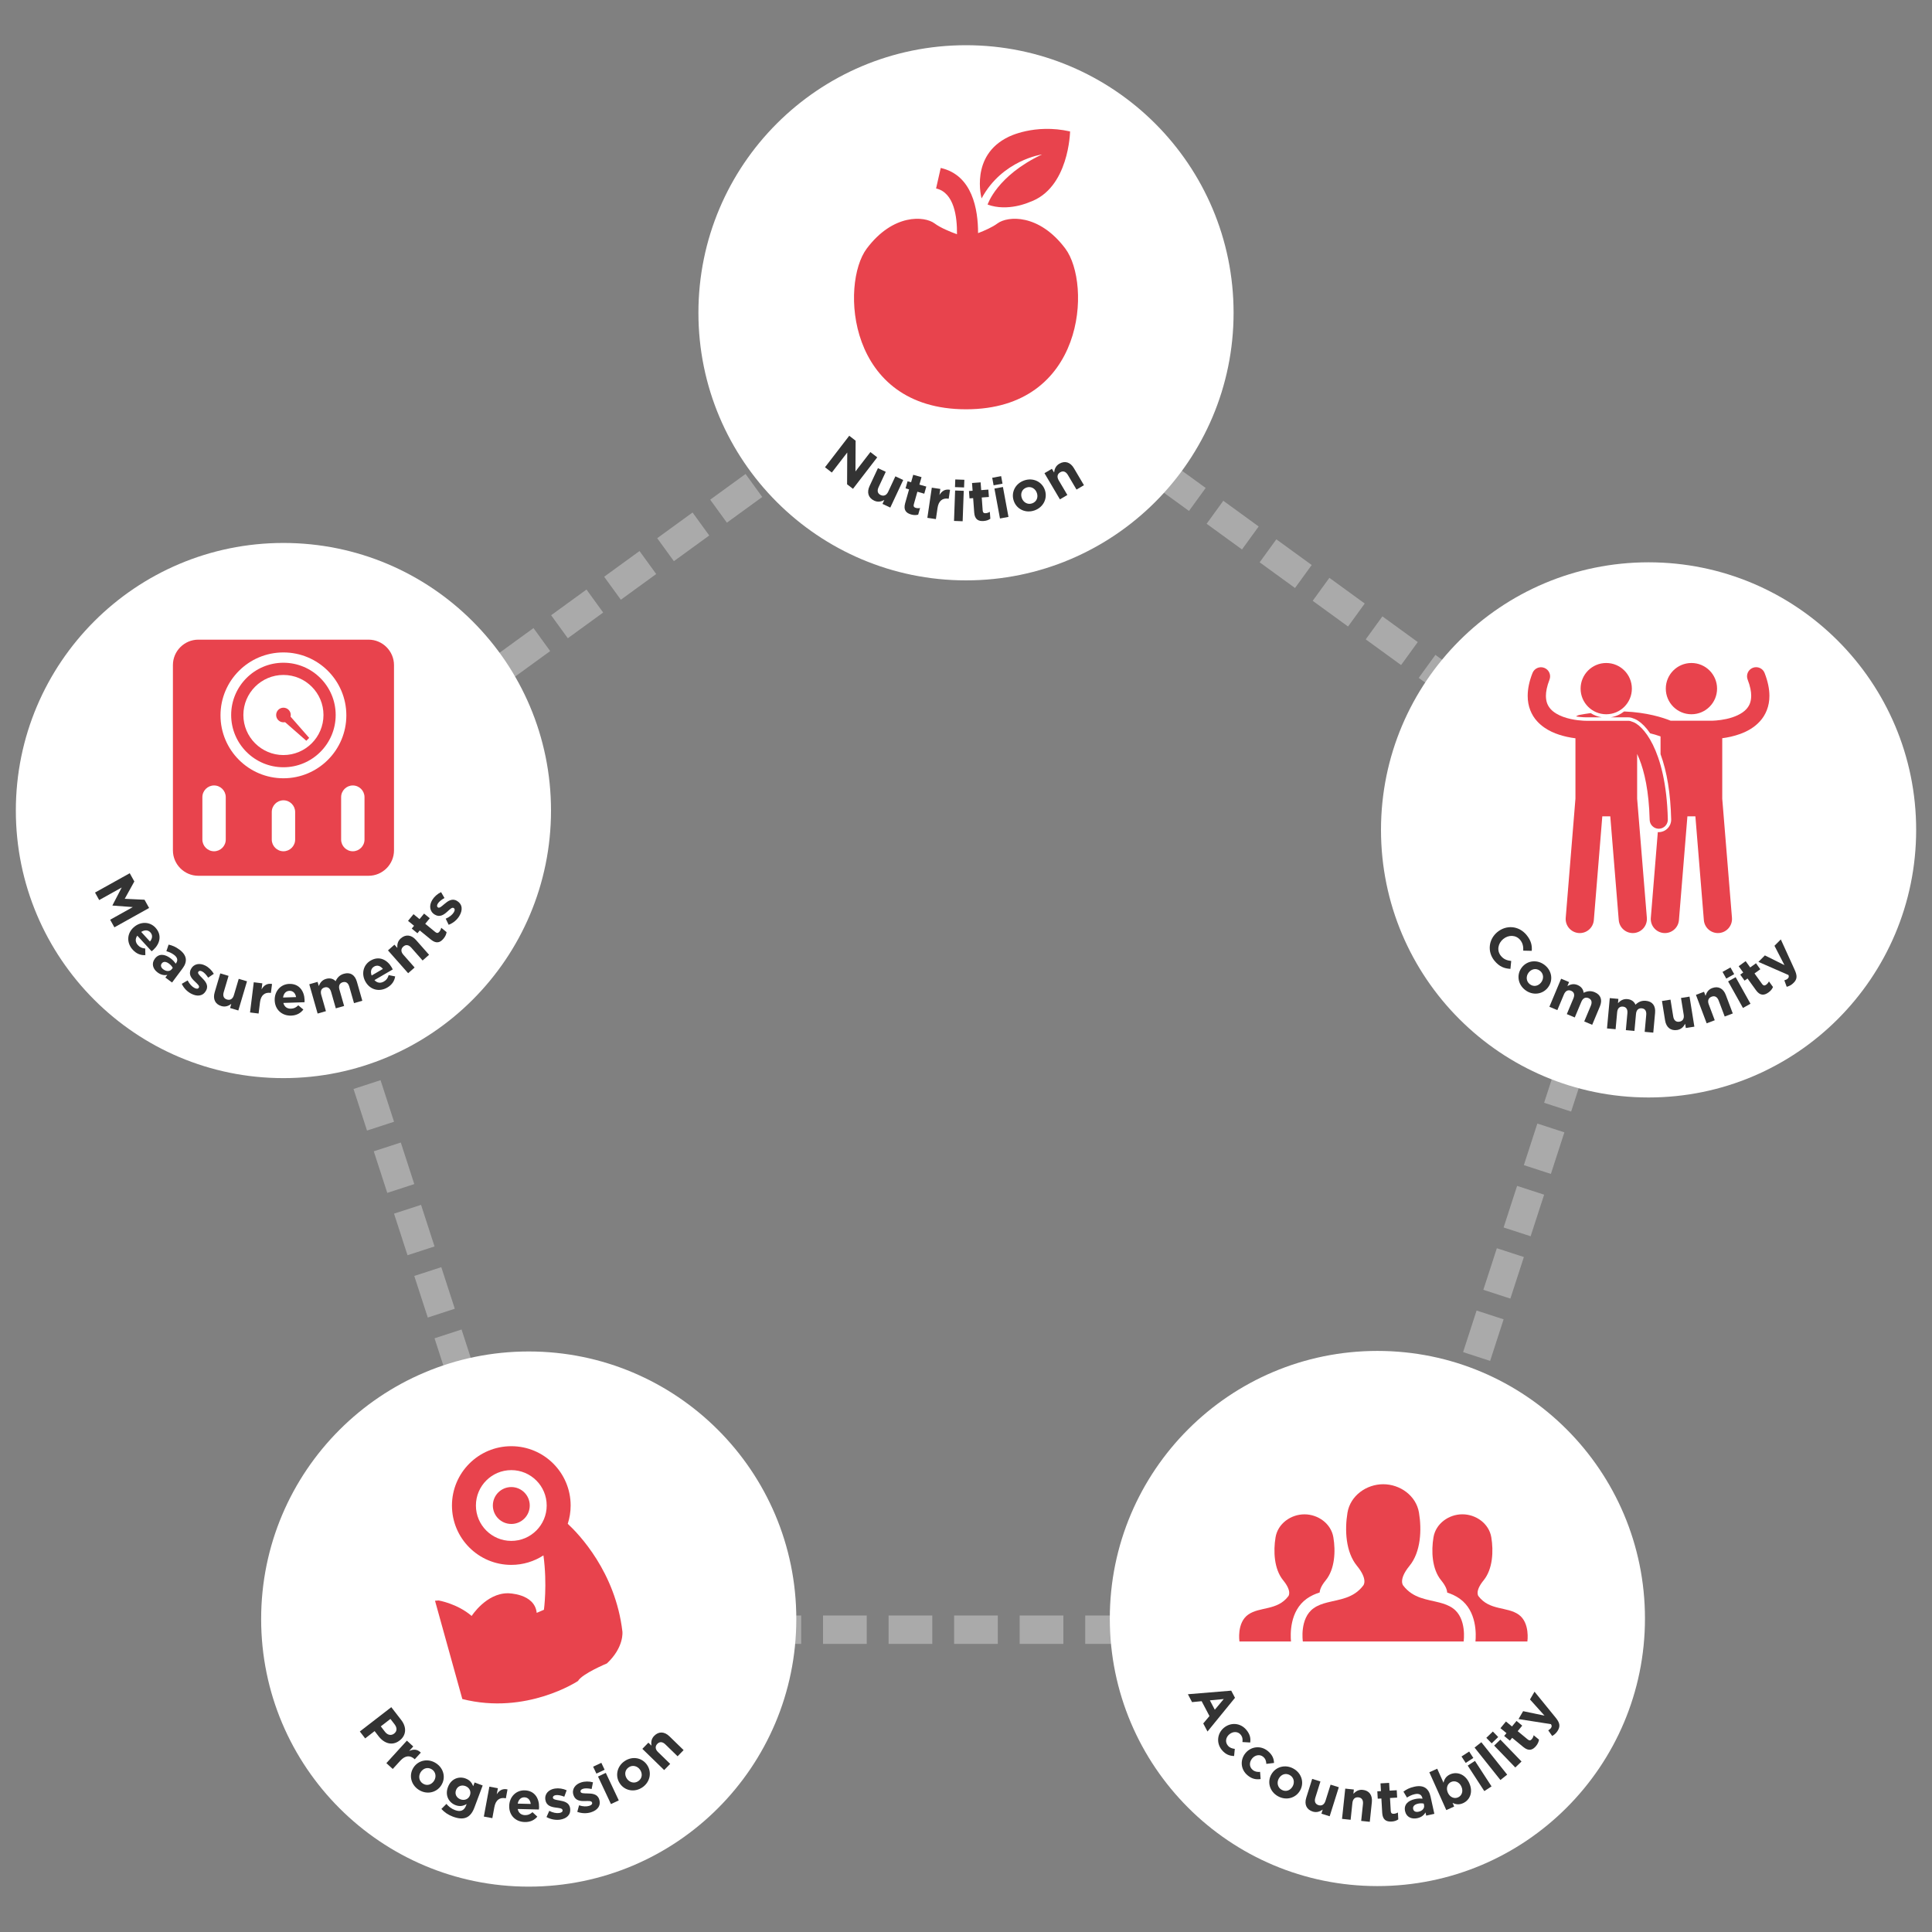 <svg xmlns="http://www.w3.org/2000/svg" xmlns:xlink="http://www.w3.org/1999/xlink" id="Layer_1" x="0px" y="0px" viewBox="0 0 600 600" style="enable-background:new 0 0 600 600;" xml:space="preserve"><rect x="0" y="0" width="600" height="600" fill="#808080" stroke="none"/><style type="text/css">	.st0{opacity:0.6;}	.st1{fill:#C7C7C7;}	.st2{fill:#FFFFFF;}	.st3{fill:#333333;}	.st4{fill:#E8434D;}</style><g class="st0">	<path class="st1" d="M434.21,510.53h-15.77v-8.82h12.57v3.36l4.5,1.46L434.21,510.53z M411.65,510.53h-13.57v-8.82h13.57V510.53z    M391.3,510.53h-13.57v-8.82h13.57V510.53z M370.94,510.53h-13.57v-8.82h13.57V510.53z M350.59,510.53h-13.57v-8.82h13.57V510.53z    M330.24,510.53h-13.57v-8.82h13.57V510.53z M309.88,510.53h-13.57v-8.82h13.57V510.53z M289.53,510.53h-13.57v-8.82h13.57V510.53z    M269.17,510.53H255.6v-8.82h13.57V510.53z M248.82,510.53h-13.57v-8.82h13.57V510.53z M228.46,510.53h-13.57v-8.82h13.57V510.53z    M208.11,510.53h-13.57v-8.82h13.57V510.53z M187.75,510.53h-13.57v-8.82h13.57V510.53z M164.3,505.97l-4.19-12.91l8.39-2.73   l4.19,12.91L164.3,505.97z M437.61,500.08l-8.39-2.73l4.19-12.91l8.39,2.73L437.61,500.08z M158.01,486.61l-4.19-12.91l8.39-2.73   l4.19,12.91L158.01,486.61z M443.9,480.72l-8.39-2.73l4.19-12.91l8.39,2.73L443.9,480.72z M151.72,467.25l-4.19-12.91l8.39-2.73   l4.19,12.91L151.72,467.25z M450.19,461.36l-8.39-2.73l4.19-12.91l8.39,2.73L450.19,461.36z M145.43,447.89l-4.19-12.91l8.39-2.73   l4.19,12.91L145.43,447.89z M456.48,442l-8.39-2.73l4.19-12.91l8.39,2.73L456.48,442z M139.14,428.53l-4.19-12.91l8.39-2.73   l4.19,12.91L139.14,428.53z M462.77,422.64l-8.39-2.73l4.19-12.91l8.39,2.73L462.77,422.64z M132.85,409.17l-4.19-12.91l8.39-2.73   l4.19,12.91L132.85,409.17z M469.06,403.29l-8.39-2.73l4.19-12.91l8.39,2.73L469.06,403.29z M126.56,389.82l-4.19-12.91l8.39-2.73   l4.19,12.91L126.56,389.82z M475.35,383.93l-8.39-2.73l4.19-12.91l8.39,2.73L475.35,383.93z M120.27,370.46l-4.19-12.91l8.39-2.73   l4.19,12.91L120.27,370.46z M481.64,364.57l-8.39-2.73l4.19-12.91l8.39,2.73L481.64,364.57z M113.98,351.1l-4.19-12.91l8.39-2.73   l4.19,12.91L113.98,351.1z M487.93,345.21l-8.39-2.73l4.19-12.91l8.39,2.73L487.93,345.21z M107.69,331.74l-4.19-12.91l8.39-2.73   l4.19,12.91L107.69,331.74z M494.22,325.85l-8.39-2.73l4.19-12.91l8.39,2.73L494.22,325.85z M101.4,312.38l-4.19-12.91l8.39-2.73   l4.19,12.91L101.4,312.38z M500.51,306.49l-8.39-2.73l4.19-12.91l8.39,2.73L500.51,306.49z M95.12,293.02l-4.19-12.91l8.39-2.73   l4.19,12.91L95.12,293.02z M506.8,287.13l-8.39-2.73l4.19-12.91l8.39,2.73L506.8,287.13z M88.83,273.66l-4.19-12.91l8.39-2.73   l4.19,12.91L88.83,273.66z M513.09,267.78l-8.39-2.73l2.09-6.44l-0.32-0.23l0.71-0.98l0.6-1.84l0.6,0.19l3.28-4.51l5.5,4   L513.09,267.78z M94.01,258.03l-5.18-7.14l10.98-7.98l5.18,7.14L94.01,258.03z M500.98,254.39l-10.98-7.98l5.18-7.14l10.98,7.98   L500.98,254.39z M110.47,246.07l-5.18-7.14l10.98-7.98l5.18,7.14L110.47,246.07z M484.52,242.43l-10.98-7.98l5.18-7.14l10.98,7.98   L484.52,242.43z M126.94,234.1l-5.18-7.14l10.98-7.98l5.18,7.14L126.94,234.1z M468.05,230.46l-10.98-7.98l5.18-7.14l10.98,7.98   L468.05,230.46z M143.41,222.14l-5.18-7.14l10.98-7.98l5.18,7.14L143.41,222.14z M451.58,218.5l-10.98-7.98l5.18-7.14l10.98,7.98   L451.58,218.5z M159.88,210.18l-5.18-7.14l10.98-7.98l5.18,7.14L159.88,210.18z M435.12,206.54l-10.98-7.98l5.18-7.14l10.98,7.98   L435.12,206.54z M176.34,198.21l-5.18-7.14l10.98-7.98l5.18,7.14L176.34,198.21z M418.65,194.57l-10.98-7.98l5.18-7.14l10.98,7.98   L418.65,194.57z M192.81,186.25l-5.18-7.14l10.98-7.98l5.18,7.14L192.81,186.25z M402.18,182.61l-10.98-7.98l5.18-7.14l10.98,7.98   L402.18,182.61z M209.28,174.28l-5.18-7.14l10.98-7.98l5.18,7.14L209.28,174.28z M385.71,170.64l-10.98-7.98l5.18-7.14l10.98,7.98   L385.71,170.64z M225.74,162.32l-5.18-7.14l10.98-7.98l5.18,7.14L225.74,162.32z M369.25,158.68l-10.98-7.98l5.18-7.14l10.98,7.98   L369.25,158.68z M242.21,150.35l-5.18-7.14l10.98-7.98l5.18,7.14L242.21,150.35z M352.78,146.71l-10.98-7.98l5.18-7.14l10.98,7.98   L352.78,146.71z M258.68,138.39l-5.18-7.14l10.98-7.98l5.18,7.14L258.68,138.39z M336.31,134.75l-10.98-7.98l5.18-7.14l10.98,7.98   L336.31,134.75z M275.15,126.43l-5.18-7.14l10.98-7.98l5.18,7.14L275.15,126.43z M319.84,122.79l-10.98-7.98l5.18-7.14l10.98,7.98   L319.84,122.79z M291.61,114.46l-5.18-7.14L300,97.47l8.56,6.22l-5.18,7.14l-3.38-2.45L291.61,114.46z"></path></g><g>	<circle class="st2" cx="511.98" cy="257.73" r="83.1"></circle></g><g>	<path class="st3" d="M464.99,289.48l0.03-0.02c2.7-2.24,6.6-2.05,9.03,0.87c1.49,1.79,1.78,3.36,1.65,4.96l-2.64-0.06   c0.06-1.29-0.16-2.37-0.95-3.32c-1.33-1.6-3.62-1.65-5.25-0.3l-0.03,0.02c-1.63,1.35-2.05,3.61-0.7,5.24   c0.9,1.09,1.89,1.39,3.19,1.57l-0.24,2.45c-1.86-0.11-3.41-0.65-4.93-2.49C461.83,295.62,462.27,291.75,464.99,289.48z"></path>	<path class="st3" d="M472.6,300.47l0.02-0.03c1.66-2.15,4.74-2.56,7.07-0.76c2.32,1.79,2.71,4.83,1.05,6.98l-0.02,0.03   c-1.66,2.15-4.74,2.56-7.07,0.76C471.33,305.67,470.94,302.62,472.6,300.47z M478.61,305.11l0.02-0.03c0.85-1.1,0.8-2.68-0.37-3.59   c-1.22-0.94-2.66-0.56-3.52,0.54l-0.02,0.03c-0.85,1.1-0.8,2.68,0.37,3.59C476.31,306.59,477.75,306.21,478.61,305.11z"></path>	<path class="st3" d="M484.82,303.95l2.47,1.04l-0.52,1.24c0.88-0.49,1.9-0.85,3.16-0.32c1.14,0.48,1.79,1.35,1.88,2.41   c1.14-0.57,2.26-0.68,3.44-0.18c1.84,0.77,2.48,2.34,1.6,4.44l-2.38,5.68l-2.47-1.04l2.04-4.86c0.49-1.17,0.22-1.99-0.7-2.38   c-0.93-0.39-1.75-0.03-2.24,1.14l-2.04,4.86l-2.47-1.04l2.04-4.86c0.49-1.17,0.22-1.99-0.7-2.38c-0.93-0.39-1.75-0.03-2.24,1.14   l-2.04,4.86l-2.47-1.04L484.82,303.95z"></path>	<path class="st3" d="M499.93,309.97l2.67,0.24l-0.12,1.33c0.69-0.73,1.56-1.38,2.91-1.26c1.23,0.11,2.11,0.74,2.52,1.74   c0.91-0.89,1.95-1.33,3.23-1.21c1.99,0.18,3.07,1.48,2.86,3.75l-0.56,6.13l-2.67-0.24l0.48-5.25c0.12-1.26-0.39-1.97-1.39-2.06   c-1-0.09-1.68,0.5-1.79,1.77l-0.48,5.25l-2.67-0.24l0.48-5.25c0.12-1.26-0.39-1.97-1.39-2.06c-1-0.09-1.68,0.5-1.79,1.77   l-0.48,5.25l-2.67-0.24L499.93,309.97z"></path>	<path class="st3" d="M517.11,316.91l-0.97-6.04l2.65-0.42l0.84,5.21c0.2,1.25,0.9,1.8,1.91,1.64c1.01-0.16,1.55-0.91,1.35-2.16   l-0.84-5.21l2.65-0.42l1.5,9.33l-2.65,0.42l-0.21-1.32c-0.48,0.88-1.15,1.72-2.49,1.94C518.84,320.18,517.46,319.05,517.11,316.91z   "></path>	<path class="st3" d="M526.69,308.96l2.51-0.95l0.47,1.25c0.3-0.96,0.79-1.92,2.06-2.4c1.9-0.72,3.48,0.12,4.24,2.15l2.16,5.73   l-2.51,0.95l-1.86-4.93c-0.45-1.19-1.24-1.59-2.2-1.23c-0.96,0.36-1.34,1.2-0.89,2.39l1.86,4.93l-2.51,0.95L526.69,308.96z"></path>	<path class="st3" d="M534.95,301.83l2.46-1.38l1.16,2.08l-2.46,1.38L534.95,301.83z M536.68,304.78l2.34-1.31l4.61,8.25l-2.34,1.31   L536.68,304.78z"></path>	<path class="st3" d="M545.33,307.51l-2.62-3.63l-0.92,0.66l-1.34-1.86l0.92-0.66l-1.41-1.96l2.17-1.57l1.41,1.96l1.8-1.3l1.34,1.86   l-1.8,1.3l2.36,3.28c0.36,0.5,0.75,0.59,1.24,0.24c0.4-0.29,0.69-0.65,0.88-1.05l1.26,1.75c-0.26,0.6-0.67,1.16-1.4,1.68   C547.89,309.17,546.61,309.29,545.33,307.51z"></path>	<path class="st3" d="M554.88,306.46l-0.74-2.01c0.4-0.1,0.82-0.3,1.07-0.55c0.32-0.33,0.4-0.6,0.22-1.1l-9.34-4.08l2.01-2.01   l6.08,3.02l-3.1-6.01l1.97-1.97l4.29,9.41c0.85,1.87,0.82,2.93-0.32,4.07C556.34,305.92,555.65,306.26,554.88,306.46z"></path></g><g>	<circle class="st2" cx="427.76" cy="502.64" r="83.1"></circle></g><g>	<path class="st3" d="M382.37,525.05l1.17,2.22l-8.54,10.47l-1.32-2.51l1.93-2.29l-2.43-4.62l-2.98,0.29l-1.29-2.45L382.37,525.05z    M377.27,530.97l2.78-3.32l-4.31,0.41L377.27,530.97z"></path>	<path class="st3" d="M380.09,536.58l0.03-0.02c2.08-1.72,5.1-1.56,6.95,0.67c1.14,1.37,1.39,2.61,1.19,3.92l-2.41-0.14   c0.11-0.87,0.04-1.59-0.57-2.32c-0.86-1.03-2.37-1.01-3.45-0.12l-0.03,0.02c-1.11,0.92-1.41,2.39-0.48,3.51   c0.57,0.69,1.27,0.92,2.16,1.03l-0.22,2.22c-1.36-0.06-2.59-0.42-3.8-1.87C377.66,541.3,378.02,538.31,380.09,536.58z"></path>	<path class="st3" d="M386.81,544.43l0.02-0.03c1.74-2.06,4.76-2.42,6.97-0.55c1.36,1.15,1.82,2.33,1.86,3.65l-2.39,0.29   c-0.05-0.87-0.24-1.57-0.97-2.19c-1.02-0.87-2.51-0.58-3.41,0.48l-0.02,0.03c-0.93,1.1-0.97,2.6,0.15,3.54   c0.69,0.58,1.41,0.68,2.31,0.63l0.17,2.23c-1.35,0.17-2.63,0.04-4.07-1.18C385.24,549.51,385.07,546.5,386.81,544.43z"></path>	<path class="st3" d="M394.81,551.08l0.02-0.03c1.33-2.37,4.31-3.22,6.88-1.78c2.55,1.43,3.39,4.38,2.06,6.75l-0.02,0.03   c-1.33,2.37-4.31,3.22-6.88,1.78C394.32,556.41,393.48,553.45,394.81,551.08z M401.43,554.79l0.02-0.03   c0.68-1.22,0.4-2.77-0.89-3.49c-1.34-0.75-2.72-0.17-3.4,1.05l-0.02,0.03c-0.68,1.22-0.4,2.77,0.89,3.49   C399.37,556.59,400.75,556.01,401.43,554.79z"></path>	<path class="st3" d="M405.67,558.29l1.84-5.84l2.56,0.8l-1.58,5.03c-0.38,1.21,0,2.01,0.97,2.32c0.98,0.31,1.79-0.12,2.18-1.33   l1.58-5.03l2.56,0.8l-2.84,9.02l-2.56-0.8l0.4-1.28c-0.83,0.57-1.8,1.02-3.1,0.62C405.74,561.99,405.02,560.36,405.67,558.29z"></path>	<path class="st3" d="M417.78,555.47l2.67,0.28l-0.14,1.33c0.7-0.72,1.56-1.36,2.91-1.22c2.02,0.21,3.05,1.67,2.82,3.83l-0.64,6.09   l-2.67-0.28l0.55-5.24c0.13-1.26-0.39-1.97-1.41-2.08c-1.02-0.11-1.73,0.47-1.87,1.73l-0.55,5.24l-2.67-0.28L417.78,555.47z"></path>	<path class="st3" d="M429.26,563.01l-0.26-4.47l-1.13,0.06l-0.13-2.29l1.13-0.06l-0.14-2.41l2.68-0.15l0.14,2.41l2.22-0.13   l0.13,2.29l-2.22,0.13l0.23,4.03c0.04,0.62,0.32,0.9,0.92,0.87c0.49-0.03,0.93-0.18,1.3-0.41l0.12,2.15   c-0.54,0.37-1.18,0.62-2.08,0.67C430.54,565.78,429.39,565.19,429.26,563.01z"></path>	<path class="st3" d="M436.37,562.52l-0.01-0.03c-0.45-2.02,0.88-3.29,3.07-3.77c0.93-0.21,1.64-0.2,2.34-0.12l-0.03-0.16   c-0.24-1.09-1.05-1.54-2.35-1.25c-1,0.22-1.66,0.57-2.44,1.06l-1.1-1.85c0.92-0.67,1.85-1.19,3.42-1.53   c1.43-0.32,2.55-0.17,3.35,0.34c0.84,0.54,1.38,1.49,1.65,2.73l1.18,5.36l-2.53,0.56l-0.22-1c-0.48,0.85-1.26,1.51-2.53,1.79   C438.43,565.03,436.78,564.35,436.37,562.52z M442.25,560.59l-0.1-0.47c-0.49-0.11-1.11-0.12-1.75,0.02   c-1.12,0.25-1.71,0.85-1.53,1.67l0.01,0.03c0.16,0.71,0.83,0.99,1.68,0.8C441.78,562.39,442.46,561.54,442.25,560.59z"></path>	<path class="st3" d="M451.11,559.91l0.5,1.13l-2.45,1.1l-5.27-11.75l2.45-1.1l1.96,4.36c0.23-1.07,0.79-2.04,2.06-2.61   c2.01-0.9,4.63-0.18,5.93,2.7l0.01,0.03c1.29,2.88,0.12,5.3-1.93,6.22C453.07,560.58,452,560.34,451.11,559.91z M453.86,554.87   l-0.01-0.03c-0.64-1.43-2.03-1.95-3.18-1.44c-1.14,0.51-1.67,1.89-1.03,3.32l0.01,0.03c0.64,1.43,2.02,1.96,3.16,1.44   C453.96,557.69,454.51,556.32,453.86,554.87z"></path>	<path class="st3" d="M453.89,545.49l2.37-1.54l1.3,2l-2.37,1.54L453.89,545.49z M455.81,548.32l2.25-1.46l5.15,7.92l-2.25,1.46   L455.81,548.32z"></path>	<path class="st3" d="M457.94,542.73l2.1-1.67l8.03,10.07l-2.1,1.67L457.94,542.73z"></path>	<path class="st3" d="M461.59,539.7l2.03-1.96l1.66,1.71l-2.03,1.96L461.59,539.7z M464.02,542.11l1.93-1.86l6.57,6.8l-1.93,1.86   L464.02,542.11z"></path>	<path class="st3" d="M473.08,542.55l-3.46-2.85l-0.72,0.87l-1.77-1.46l0.72-0.87l-1.87-1.54l1.71-2.07l1.87,1.54l1.41-1.72   l1.77,1.46l-1.41,1.72l3.12,2.57c0.48,0.39,0.88,0.38,1.26-0.08c0.31-0.38,0.5-0.8,0.58-1.23l1.66,1.37   c-0.1,0.65-0.35,1.29-0.92,1.98C475.98,543.5,474.76,543.94,473.08,542.55z"></path>	<path class="st3" d="M482.04,539.12l-1.22-1.75c0.36-0.2,0.72-0.5,0.9-0.8c0.23-0.4,0.23-0.68-0.06-1.12l-10.07-1.58l1.43-2.45   l6.65,1.39l-4.52-5.03l1.41-2.41l6.53,8.02c1.3,1.59,1.53,2.63,0.72,4.02C483.32,538.23,482.74,538.73,482.04,539.12z"></path></g><g>	<circle class="st2" cx="164.2" cy="502.81" r="83.1"></circle></g><g>	<path class="st3" d="M121.52,530.18l3.09,3.99c1.8,2.33,1.51,4.81-0.49,6.35l-0.03,0.02c-2.26,1.75-4.79,0.9-6.49-1.3l-1.26-1.63   l-2.93,2.27l-1.66-2.15L121.52,530.18z M119.57,537.84c0.83,1.07,1.96,1.21,2.8,0.56l0.03-0.02c0.96-0.74,0.96-1.81,0.13-2.89   l-1.28-1.66l-2.99,2.31L119.57,537.84z"></path>	<path class="st3" d="M126.36,540.57l1.98,1.81l-1.28,1.41c1.28-0.6,2.51-0.63,3.63,0.5l-1.89,2.07l-0.1-0.09   c-1.32-1.2-2.85-1.14-4.37,0.52l-2.36,2.58l-1.98-1.81L126.36,540.57z"></path>	<path class="st3" d="M128.4,548.96l0.02-0.03c1.47-2.28,4.51-2.95,6.98-1.35c2.46,1.59,3.11,4.59,1.63,6.87l-0.02,0.03   c-1.47,2.28-4.51,2.95-6.98,1.35C127.58,554.24,126.93,551.24,128.4,548.96z M134.78,553.07l0.02-0.03   c0.76-1.17,0.57-2.74-0.67-3.54c-1.29-0.83-2.7-0.34-3.46,0.83l-0.02,0.03c-0.76,1.17-0.57,2.74,0.67,3.54   C132.61,554.74,134.02,554.24,134.78,553.07z"></path>	<path class="st3" d="M137.08,561.78l1.56-1.56c0.72,0.85,1.51,1.49,2.69,1.93c1.72,0.64,2.84,0.12,3.43-1.46l0.16-0.43   c-1.08,0.61-2.09,0.85-3.43,0.35c-2.06-0.77-3.37-2.98-2.38-5.6l0.01-0.03c0.99-2.64,3.45-3.42,5.48-2.65   c1.37,0.51,1.96,1.4,2.36,2.39l0.43-1.16l2.51,0.94l-2.57,6.85c-0.59,1.59-1.41,2.6-2.43,3.06c-1.14,0.52-2.54,0.4-4.26-0.24   C139.21,563.64,137.98,562.8,137.08,561.78z M145.93,557.57l0.01-0.03c0.45-1.21-0.17-2.4-1.4-2.86c-1.22-0.46-2.46,0.04-2.91,1.24   l-0.01,0.03c-0.46,1.22,0.16,2.39,1.38,2.85S145.48,558.77,145.93,557.57z"></path>	<path class="st3" d="M151.98,554.86l2.64,0.49l-0.35,1.87c0.77-1.18,1.8-1.86,3.34-1.5l-0.51,2.76l-0.14-0.03   c-1.75-0.32-3.02,0.54-3.43,2.76l-0.63,3.43l-2.64-0.49L151.98,554.86z"></path>	<path class="st3" d="M158.14,560.86l0-0.04c0.06-2.7,2.04-4.87,4.79-4.81c3.16,0.07,4.54,2.56,4.48,5.24   c0,0.21-0.03,0.46-0.05,0.71l-6.58-0.16c0.24,1.22,1.07,1.88,2.27,1.91c0.9,0.02,1.56-0.25,2.32-0.92l1.5,1.39   c-0.91,1.07-2.19,1.71-3.9,1.67C160.12,565.8,158.07,563.76,158.14,560.86z M164.82,560.23c-0.13-1.2-0.82-2.03-1.95-2.06   c-1.11-0.03-1.85,0.75-2.09,1.96L164.82,560.23z"></path>	<path class="st3" d="M169.72,564.3l0.86-1.92c1.12,0.58,2.25,0.8,3.12,0.66c0.77-0.12,1.07-0.45,1.01-0.87l-0.01-0.03   c-0.09-0.58-1.02-0.63-2.1-0.78c-1.37-0.18-2.94-0.56-3.22-2.38l-0.01-0.04c-0.29-1.9,1.08-3.2,2.96-3.49   c1.19-0.18,2.54,0.02,3.65,0.54l-0.73,1.99c-1.01-0.4-1.98-0.59-2.66-0.48c-0.65,0.1-0.93,0.43-0.88,0.8l0.01,0.04   c0.08,0.52,1.01,0.63,2.07,0.82c1.37,0.23,2.99,0.63,3.25,2.34l0.01,0.04c0.32,2.07-1.09,3.25-3.11,3.57   C172.64,565.29,171.11,565.08,169.72,564.3z"></path>	<path class="st3" d="M179.28,562.69l0.55-2.03c1.2,0.39,2.34,0.43,3.18,0.16c0.74-0.24,0.99-0.61,0.86-1.02l-0.01-0.03   c-0.18-0.55-1.11-0.46-2.2-0.44c-1.38,0.04-2.99-0.09-3.56-1.84l-0.01-0.03c-0.59-1.83,0.56-3.33,2.37-3.91   c1.14-0.37,2.51-0.38,3.69-0.04l-0.41,2.08c-1.06-0.23-2.05-0.27-2.7-0.06c-0.62,0.2-0.85,0.57-0.74,0.92l0.01,0.03   c0.16,0.5,1.09,0.46,2.18,0.49c1.39,0.02,3.05,0.15,3.58,1.8l0.01,0.03c0.64,2-0.56,3.39-2.51,4.01   C182.32,563.21,180.78,563.24,179.28,562.69z"></path>	<path class="st3" d="M184.2,548.66l2.55-1.2l1.02,2.15l-2.55,1.2L184.2,548.66z M185.72,551.72l2.42-1.14l4.03,8.55l-2.43,1.14   L185.72,551.72z"></path>	<path class="st3" d="M192.52,553.9l-0.02-0.03c-1.52-2.25-0.95-5.3,1.49-6.95c2.43-1.64,5.44-1.06,6.96,1.19l0.02,0.03   c1.52,2.25,0.95,5.3-1.49,6.95C197.05,556.73,194.04,556.15,192.52,553.9z M198.8,549.65l-0.02-0.03c-0.78-1.15-2.3-1.6-3.52-0.77   c-1.27,0.86-1.37,2.35-0.59,3.51l0.02,0.03c0.78,1.15,2.3,1.6,3.52,0.77C199.48,552.3,199.58,550.81,198.8,549.65z"></path>	<path class="st3" d="M199.49,543.12l1.87-1.92l0.96,0.93c-0.14-1-0.1-2.07,0.84-3.04c1.41-1.45,3.2-1.37,4.75,0.15l4.39,4.27   l-1.87,1.92l-3.78-3.68c-0.91-0.89-1.8-0.91-2.51-0.18c-0.71,0.73-0.7,1.66,0.21,2.54l3.78,3.68l-1.87,1.92L199.49,543.12z"></path></g><g>	<circle class="st2" cx="88.02" cy="251.72" r="83.1"></circle></g><g>	<path class="st3" d="M40.29,271.19l1.43,2.56l-2.98,5.38l6.14,0.29l1.43,2.56l-10.78,6.01l-1.32-2.36l7.04-3.93l-6.3-0.47   l-0.03-0.06l2.88-5.55l-6.99,3.9l-1.3-2.33L40.29,271.19z"></path>	<path class="st3" d="M41.48,288.02l0.03-0.02c1.99-1.82,4.93-1.91,6.79,0.12c2.13,2.33,1.3,5.05-0.67,6.86   c-0.16,0.14-0.35,0.3-0.54,0.45l-4.45-4.85c-0.72,1.02-0.61,2.07,0.2,2.95c0.61,0.66,1.26,0.95,2.26,1.04l0.04,2.05   c-1.4,0.09-2.75-0.39-3.91-1.66C39.3,292.86,39.35,289.97,41.48,288.02z M46.57,292.4c0.78-0.93,0.9-2,0.14-2.83   c-0.75-0.82-1.82-0.82-2.86-0.15L46.57,292.4z"></path>	<path class="st3" d="M48.07,297.76l0.02-0.03c1.23-1.65,3.06-1.48,4.86-0.14c0.76,0.57,1.22,1.11,1.62,1.69l0.09-0.13   c0.66-0.89,0.48-1.8-0.59-2.6c-0.82-0.61-1.52-0.89-2.4-1.15l0.69-2.04c1.11,0.25,2.11,0.62,3.4,1.58   c1.17,0.87,1.79,1.82,1.93,2.76c0.14,0.99-0.22,2.01-0.98,3.03l-3.28,4.4l-2.08-1.55l0.61-0.82c-0.96,0.19-1.96,0.03-3.01-0.75   C47.51,300.96,46.95,299.26,48.07,297.76z M53.37,300.95l0.28-0.38c-0.24-0.44-0.64-0.92-1.16-1.3c-0.92-0.69-1.76-0.74-2.26-0.06   l-0.02,0.03c-0.43,0.58-0.2,1.28,0.49,1.79C51.7,301.77,52.79,301.73,53.37,300.95z"></path>	<path class="st3" d="M56.45,305.54l1.82-1.06c0.58,1.12,1.36,1.95,2.15,2.35c0.69,0.35,1.14,0.26,1.33-0.12l0.02-0.03   c0.26-0.52-0.47-1.11-1.25-1.86c-1.01-0.94-2.07-2.17-1.24-3.81l0.02-0.03c0.87-1.72,2.74-1.98,4.44-1.12   c1.07,0.54,2.05,1.49,2.66,2.57l-1.75,1.19c-0.59-0.91-1.27-1.63-1.89-1.94c-0.58-0.29-1.01-0.19-1.18,0.14l-0.02,0.03   c-0.24,0.47,0.45,1.1,1.21,1.87c0.98,0.99,2.07,2.25,1.29,3.79l-0.02,0.03c-0.95,1.87-2.78,2.02-4.6,1.09   C58.25,308.04,57.13,306.98,56.45,305.54z"></path>	<path class="st3" d="M66.67,308.17l1.74-5.87l2.57,0.76l-1.5,5.05c-0.36,1.22,0.03,2.01,1.01,2.3c0.98,0.29,1.79-0.15,2.15-1.36   l1.5-5.06l2.57,0.76l-2.69,9.06l-2.57-0.76l0.38-1.28c-0.82,0.58-1.78,1.05-3.09,0.67C66.81,311.87,66.06,310.25,66.67,308.17z"></path>	<path class="st3" d="M78.81,305.05l2.66,0.33l-0.24,1.89c0.7-1.23,1.68-1.96,3.25-1.69l-0.35,2.78L84,308.34   c-1.77-0.22-2.99,0.71-3.26,2.95l-0.43,3.47l-2.66-0.33L78.81,305.05z"></path>	<path class="st3" d="M85.31,310.67l0-0.04c-0.09-2.7,1.76-4.98,4.51-5.07c3.16-0.1,4.68,2.3,4.77,4.98c0.01,0.21,0,0.46-0.01,0.71   L88,311.47c0.3,1.21,1.17,1.82,2.37,1.78c0.9-0.03,1.54-0.33,2.26-1.04l1.58,1.31c-0.85,1.12-2.09,1.83-3.8,1.89   C87.56,315.49,85.4,313.56,85.31,310.67z M91.95,309.66c-0.2-1.19-0.93-1.98-2.06-1.95c-1.11,0.04-1.81,0.85-1.98,2.08   L91.95,309.66z"></path>	<path class="st3" d="M96.05,305.67l2.58-0.74l0.37,1.29c0.38-0.93,0.96-1.85,2.26-2.22c1.19-0.34,2.24-0.07,2.97,0.71   c0.53-1.16,1.33-1.94,2.57-2.3c1.92-0.55,3.4,0.27,4.03,2.46l1.69,5.92l-2.58,0.74l-1.45-5.07c-0.35-1.22-1.07-1.69-2.04-1.42   c-0.97,0.28-1.38,1.07-1.03,2.3l1.45,5.07l-2.58,0.74l-1.45-5.07c-0.35-1.22-1.07-1.69-2.04-1.42c-0.97,0.28-1.38,1.07-1.03,2.3   l1.45,5.07l-2.58,0.74L96.05,305.67z"></path>	<path class="st3" d="M113.55,304.95l-0.02-0.03c-1.36-2.33-0.81-5.22,1.56-6.6c2.73-1.59,5.21-0.2,6.56,2.12   c0.11,0.18,0.22,0.4,0.32,0.63l-5.68,3.31c0.84,0.92,1.89,1.04,2.93,0.44c0.78-0.45,1.2-1.03,1.49-1.99l2.01,0.4   c-0.21,1.39-0.97,2.61-2.45,3.47C117.82,308.11,115.01,307.45,113.55,304.95z M118.91,300.91c-0.74-0.96-1.76-1.3-2.73-0.73   c-0.96,0.56-1.19,1.61-0.76,2.77L118.91,300.91z"></path>	<path class="st3" d="M120.49,295.15l2.01-1.77l0.89,1.01c-0.06-1,0.06-2.07,1.08-2.97c1.52-1.34,3.3-1.12,4.73,0.51l4.05,4.59   l-2.01,1.77l-3.49-3.96c-0.84-0.95-1.72-1.05-2.49-0.37c-0.77,0.68-0.83,1.6,0.01,2.55l3.49,3.96l-2.01,1.77L120.49,295.15z"></path>	<path class="st3" d="M133.83,291.8l-3.47-2.84l-0.72,0.87l-1.77-1.45l0.72-0.87l-1.87-1.53l1.7-2.07l1.87,1.53l1.41-1.72l1.77,1.45   l-1.41,1.72l3.12,2.56c0.48,0.39,0.88,0.38,1.26-0.09c0.31-0.38,0.5-0.8,0.58-1.24l1.67,1.36c-0.1,0.65-0.35,1.29-0.92,1.98   C136.73,292.74,135.52,293.18,133.83,291.8z"></path>	<path class="st3" d="M139.34,287.2l-0.92-1.89c1.16-0.49,2.05-1.22,2.51-1.97c0.4-0.66,0.34-1.11-0.02-1.33l-0.03-0.02   c-0.5-0.3-1.14,0.39-1.95,1.11c-1.02,0.93-2.32,1.9-3.89,0.95l-0.03-0.02c-1.65-0.99-1.77-2.88-0.79-4.51   c0.62-1.03,1.64-1.94,2.76-2.46l1.06,1.83c-0.95,0.52-1.72,1.15-2.08,1.74c-0.34,0.56-0.27,0.99,0.05,1.18l0.03,0.02   c0.45,0.27,1.13-0.37,1.96-1.07c1.06-0.91,2.4-1.89,3.88-1l0.03,0.02c1.8,1.08,1.8,2.92,0.75,4.67   C141.98,285.59,140.83,286.64,139.34,287.2z"></path></g><g>	<circle class="st2" cx="300" cy="97.14" r="83.1"></circle></g><g>	<g>		<path class="st4" d="M193.29,506.66c-2.17-18.45-13.52-30.24-16.97-33.43c0.58-1.79,0.9-3.69,0.9-5.67    c0-10.18-8.25-18.43-18.43-18.43s-18.43,8.25-18.43,18.43s8.25,18.43,18.43,18.43c3.68,0,7.1-1.09,9.98-2.95    c1.24,9.07,0.15,16.89,0.15,16.89l-2.24,0.96c-0.64-6.09-8.98-6.09-8.98-6.09c-6.73,0-11.22,7.05-11.22,7.05    c-4.49-3.85-10.26-4.81-10.26-4.81c-0.39,0.02-0.75,0.06-1.12,0.09l8.48,30.52c19.91,5.06,35.93-5.61,35.93-5.61    c1.28-2.25,8.98-5.45,8.98-5.45C193.93,511.47,193.29,506.66,193.29,506.66z M158.79,478.54c-6.07,0-10.99-4.92-10.99-10.99    c0-6.07,4.92-10.99,10.99-10.99c6.07,0,10.99,4.92,10.99,10.99C169.78,473.62,164.86,478.54,158.79,478.54z"></path>	</g>	<g>		<circle class="st4" cx="158.79" cy="467.55" r="5.73"></circle>	</g></g><g>	<g>		<path class="st4" d="M471.64,501.43c-3.58-2.54-9.06-1.19-12.48-5.72c0,0-1.27-1.43,1.59-4.93c2.86-3.5,3.1-9.06,2.39-13.35    c-0.72-4.29-4.77-7.15-8.98-7.15c-4.21,0-8.27,2.86-8.98,7.15c-0.72,4.29-0.48,9.86,2.38,13.35c1.45,1.77,1.84,3,1.87,3.8    c1.33,0.44,2.66,1.02,3.89,1.9c5.4,3.84,5.1,11.22,4.9,13.3h16.12C474.34,509.78,475.21,503.98,471.64,501.43z"></path>	</g>	<g>		<path class="st4" d="M405.84,496.48c1.27-0.9,2.64-1.5,4-1.93c0.04-0.8,0.44-2.02,1.87-3.76c2.86-3.5,3.1-9.06,2.38-13.35    c-0.71-4.29-4.77-7.15-8.98-7.15c-4.21,0-8.27,2.86-8.98,7.15c-0.71,4.29-0.48,9.86,2.38,13.35c2.86,3.5,1.59,4.93,1.59,4.93    c-3.42,4.53-8.9,3.18-12.48,5.72c-3.58,2.54-2.7,8.34-2.7,8.34h16.01C400.74,507.7,400.44,500.32,405.84,496.48z"></path>	</g>	<g>		<path class="st4" d="M451.2,499.46c-1.24-0.88-2.66-1.38-4.15-1.77c-3.86-1.01-8.23-1.27-11.28-5.31c0,0-1.57-1.77,1.96-6.09    c3.54-4.32,3.83-11.2,2.95-16.51c-0.88-5.31-5.9-8.84-11.11-8.84c-5.21,0-10.22,3.54-11.1,8.84c-0.88,5.31-0.59,12.19,2.95,16.51    c3.54,4.32,1.96,6.09,1.96,6.09c-3.02,4.01-7.35,4.3-11.2,5.29c-1.52,0.39-2.98,0.89-4.23,1.79c-4.42,3.14-3.34,10.32-3.34,10.32    h0.5h20.19h4.28h4.39h20.19h0.39C454.54,509.78,455.62,502.6,451.2,499.46z"></path>	</g></g><g>	<g>		<g>			<g>				<path class="st4" d="M88.02,238.28c-8.95,0-16.23-7.28-16.23-16.23c0-8.95,7.28-16.23,16.23-16.23      c8.95,0,16.23,7.28,16.23,16.23C104.25,231,96.97,238.28,88.02,238.28z M88.02,209.61c-6.86,0-12.44,5.58-12.44,12.44      c0,6.86,5.58,12.44,12.44,12.44s12.44-5.58,12.44-12.44C100.47,215.19,94.88,209.61,88.02,209.61z"></path>			</g>		</g>		<g>			<g>				<path class="st4" d="M90.3,222.05c0,1.26-1.02,2.27-2.27,2.27c-1.26,0-2.27-1.02-2.27-2.27c0-1.26,1.02-2.27,2.27-2.27      C89.28,219.78,90.3,220.8,90.3,222.05z"></path>			</g>		</g>		<g>			<g>				<polygon class="st4" points="87.08,223 88.97,221.11 96.02,229.16 95.13,230.05     "></polygon>			</g>		</g>	</g>	<g>		<path class="st4" d="M114.46,198.65H61.59c-4.34,0-7.89,3.55-7.89,7.89v57.55c0,4.34,3.55,7.89,7.89,7.89h52.88    c4.34,0,7.89-3.55,7.89-7.89v-57.55C122.35,202.2,118.8,198.65,114.46,198.65z M70.11,260.74c0,2-1.64,3.63-3.63,3.63    c-2,0-3.63-1.64-3.63-3.63v-13.18c0-2,1.64-3.63,3.63-3.63c2,0,3.63,1.64,3.63,3.63V260.74z M91.66,260.74    c0,2-1.64,3.63-3.63,3.63l0,0c-2,0-3.63-1.64-3.63-3.63v-8.57c0-2,1.64-3.63,3.63-3.63l0,0c2,0,3.63,1.64,3.63,3.63V260.74z     M88.02,241.7c-10.79,0-19.54-8.75-19.54-19.54c0-10.79,8.75-19.54,19.54-19.54c10.79,0,19.54,8.75,19.54,19.54    C107.56,232.95,98.81,241.7,88.02,241.7z M113.2,260.74c0,2-1.64,3.63-3.63,3.63c-2,0-3.63-1.64-3.63-3.63v-13.18    c0-2,1.64-3.63,3.63-3.63c2,0,3.63,1.64,3.63,3.63V260.74z"></path>	</g></g><g>	<circle class="st2" cx="300" cy="97.14" r="58.18"></circle></g><g>	<g>		<path class="st4" d="M269.18,77.19c8.19-10.92,17.95-10.14,21.07-7.8c1.8,1.35,4.76,2.56,6.95,3.36    c0.07-5.37-0.86-12.95-6.49-14.22l1.44-6.37c9.88,2.23,11.61,12.95,11.6,20.24c2.04-0.78,4.46-1.85,6.02-3.01    c3.12-2.34,12.88-3.12,21.07,7.8c8.19,10.92,6.24,49.92-30.82,49.92C262.94,127.11,260.98,88.12,269.18,77.19z"></path>	</g>	<g>		<path class="st4" d="M304.84,61.62c0,0-3.7-13.29,8.33-19.1c0,0,8.02-4.21,19.15-1.7c0,0-0.3,17.74-12.63,21.96    c0,0-6.66,3.06-12.98,0.75c0,0,2.82-8.94,16.91-15.57C323.62,47.96,311.25,49.69,304.84,61.62z"></path>	</g></g><g>	<g>		<circle class="st4" cx="525.29" cy="213.86" r="7.96"></circle>	</g>	<g>		<path class="st4" d="M492.6,222.77h0.09h0.03l0.06,0h4.67c-1.25-0.19-2.42-0.65-3.45-1.31c-1.12,0.15-2.27,0.33-3.45,0.56    c-0.42,0.08-0.79,0.25-1.12,0.48c1.75,0.27,3.09,0.27,3.11,0.27L492.6,222.77z"></path>	</g>	<g>		<circle class="st4" cx="498.83" cy="213.86" r="7.96"></circle>	</g>	<g>		<path class="st4" d="M544.36,207.39c-1.46,0.57-2.18,2.21-1.61,3.67c0.81,2.08,1.11,3.74,1.1,5.03c-0.02,1.94-0.58,3.08-1.48,4.11    c-1.34,1.52-3.85,2.57-6.22,3.08c-2.35,0.52-4.47,0.56-4.82,0.55c-0.06,0-0.1,0-0.1,0c-0.02,0-0.05,0-0.07,0h-12.31    c-2.43-0.99-7.37-2.59-14.46-2.88c-1.19,0.93-2.62,1.58-4.18,1.82h5.45c0.55,0,1.09,0.12,1.59,0.35c0.14,0.05,0.28,0.1,0.4,0.14    l0.01,0.01l0.03,0.01c0.35,0.15,0.69,0.32,1.04,0.56c0.61,0.4,1.2,0.9,1.82,1.52c0.67,0.69,1.31,1.48,1.92,2.38    c0.54,0.13,1.04,0.26,1.5,0.4c0.66,0.19,1.24,0.38,1.73,0.56v5.52c2,5.43,3.11,12.21,3.3,20.22c0.03,1.04-0.36,2.03-1.07,2.78    c-0.72,0.75-1.68,1.18-2.72,1.21c-0.02,0-0.06,0-0.1,0c-0.09,0-0.17-0.01-0.26-0.01l-2.17,26.62c-0.2,2.41,1.6,4.52,4.01,4.72    c2.41,0.2,4.52-1.6,4.72-4.01l2.63-32.23h2.48l2.63,32.23c0.2,2.41,2.31,4.2,4.72,4.01c2.41-0.2,4.2-2.31,4.01-4.72l-3.02-37.01    v-18.77c1.61-0.21,3.59-0.6,5.61-1.34c2.12-0.78,4.32-1.96,6.09-3.91c1.77-1.92,2.97-4.68,2.95-7.91c0-2.15-0.49-4.5-1.49-7.09    C547.46,207.55,545.82,206.83,544.36,207.39z"></path>	</g>	<g>		<path class="st4" d="M517.96,254.47c-0.27-11.2-2.35-18.54-4.66-23.21c-1.16-2.34-2.38-4-3.49-5.14    c-0.56-0.57-1.09-1.02-1.63-1.37c-0.27-0.18-0.55-0.33-0.88-0.47c-0.13-0.05-0.27-0.1-0.43-0.15c-0.36-0.18-0.77-0.28-1.2-0.28    h-12.91c-0.02,0-0.05,0-0.07,0c0,0-0.01,0-0.07,0c-0.47,0.01-4.08-0.08-7.19-1.24c-1.56-0.57-2.95-1.39-3.85-2.39    c-0.9-1.03-1.46-2.17-1.48-4.11c0-1.29,0.3-2.95,1.11-5.03c0.57-1.46-0.15-3.1-1.61-3.67c-1.46-0.57-3.1,0.15-3.67,1.61    c-1.01,2.58-1.49,4.93-1.49,7.09c-0.02,3.23,1.17,5.99,2.95,7.91c2.67,2.9,6.24,4.13,9.2,4.8c0.96,0.21,1.87,0.36,2.68,0.46v18.75    l-3.02,37.01c-0.2,2.41,1.6,4.52,4.01,4.72c2.41,0.2,4.52-1.6,4.72-4.01l2.63-32.23h2.48l2.63,32.23c0.2,2.41,2.31,4.2,4.72,4.01    c2.41-0.2,4.2-2.31,4.01-4.72l-3.02-37.01v-13.89c0.22,0.46,0.44,0.96,0.65,1.5c1.58,3.91,3.02,9.98,3.24,18.97    c0.04,1.54,1.3,2.76,2.83,2.76c0.02,0,0.05,0,0.07,0C516.76,257.33,518,256.03,517.96,254.47z"></path>	</g></g><g>	<path class="st3" d="M263.74,135.33l1.98,1.53l-0.05,9.55l4.64-6.02l2.12,1.64l-7.53,9.78l-1.83-1.41l0.05-9.87l-4.79,6.22   l-2.12-1.64L263.74,135.33z"></path>	<path class="st3" d="M270.06,150.93l2.59-5.54l2.43,1.14l-2.23,4.78c-0.54,1.15-0.27,2,0.66,2.43c0.93,0.43,1.79,0.12,2.33-1.03   l2.23-4.78l2.43,1.14l-4.01,8.56l-2.43-1.14l0.57-1.21c-0.9,0.46-1.92,0.78-3.15,0.2C269.64,154.61,269.14,152.9,270.06,150.93z"></path>	<path class="st3" d="M281.1,156.29l1.22-4.31l-1.09-0.31l0.63-2.21l1.09,0.31l0.66-2.32l2.58,0.73l-0.66,2.32l2.14,0.61l-0.63,2.21   l-2.14-0.61l-1.1,3.89c-0.17,0.59,0,0.95,0.58,1.12c0.48,0.13,0.93,0.14,1.36,0.04l-0.59,2.07c-0.63,0.17-1.32,0.19-2.19-0.05   C281.4,159.33,280.51,158.4,281.1,156.29z"></path>	<path class="st3" d="M289.38,151.45l2.65,0.39l-0.28,1.89c0.73-1.21,1.73-1.92,3.29-1.62l-0.41,2.78l-0.14-0.02   c-1.76-0.26-3,0.64-3.33,2.88l-0.51,3.46l-2.65-0.39L289.38,151.45z"></path>	<path class="st3" d="M296.62,152.33l2.68,0.1l-0.34,9.45l-2.68-0.1L296.62,152.33z M296.67,148.9l2.82,0.1l-0.09,2.38l-2.82-0.1   L296.67,148.9z"></path>	<path class="st3" d="M302.55,159.17l-0.33-4.47l-1.13,0.08l-0.17-2.29l1.13-0.08l-0.18-2.41l2.67-0.2l0.18,2.41l2.22-0.16   l0.17,2.29l-2.22,0.16l0.29,4.03c0.05,0.62,0.33,0.9,0.93,0.85c0.49-0.04,0.92-0.19,1.29-0.43l0.16,2.15   c-0.54,0.38-1.17,0.63-2.07,0.7C303.87,161.92,302.71,161.35,302.55,159.17z"></path>	<path class="st3" d="M308.14,148.38l2.77-0.51l0.43,2.34l-2.77,0.51L308.14,148.38z M308.83,151.73l2.64-0.49l1.72,9.29l-2.64,0.49   L308.83,151.73z"></path>	<path class="st3" d="M314.84,155.57l-0.01-0.03c-0.89-2.57,0.45-5.37,3.24-6.33c2.77-0.96,5.53,0.38,6.42,2.95l0.01,0.03   c0.89,2.57-0.46,5.37-3.24,6.33C318.49,159.48,315.73,158.14,314.84,155.57z M322.01,153.09l-0.01-0.03   c-0.46-1.32-1.8-2.14-3.21-1.65c-1.45,0.5-1.93,1.92-1.47,3.24l0.01,0.03c0.46,1.32,1.8,2.14,3.2,1.65   C321.99,155.82,322.47,154.4,322.01,153.09z"></path>	<path class="st3" d="M324.37,146.95l2.31-1.36l0.68,1.15c0.13-1,0.44-2.02,1.61-2.72c1.75-1.03,3.45-0.48,4.55,1.39l3.11,5.27   l-2.31,1.36l-2.68-4.54c-0.65-1.09-1.49-1.35-2.38-0.83c-0.88,0.52-1.11,1.41-0.46,2.51l2.68,4.54l-2.31,1.36L324.37,146.95z"></path></g></svg>
